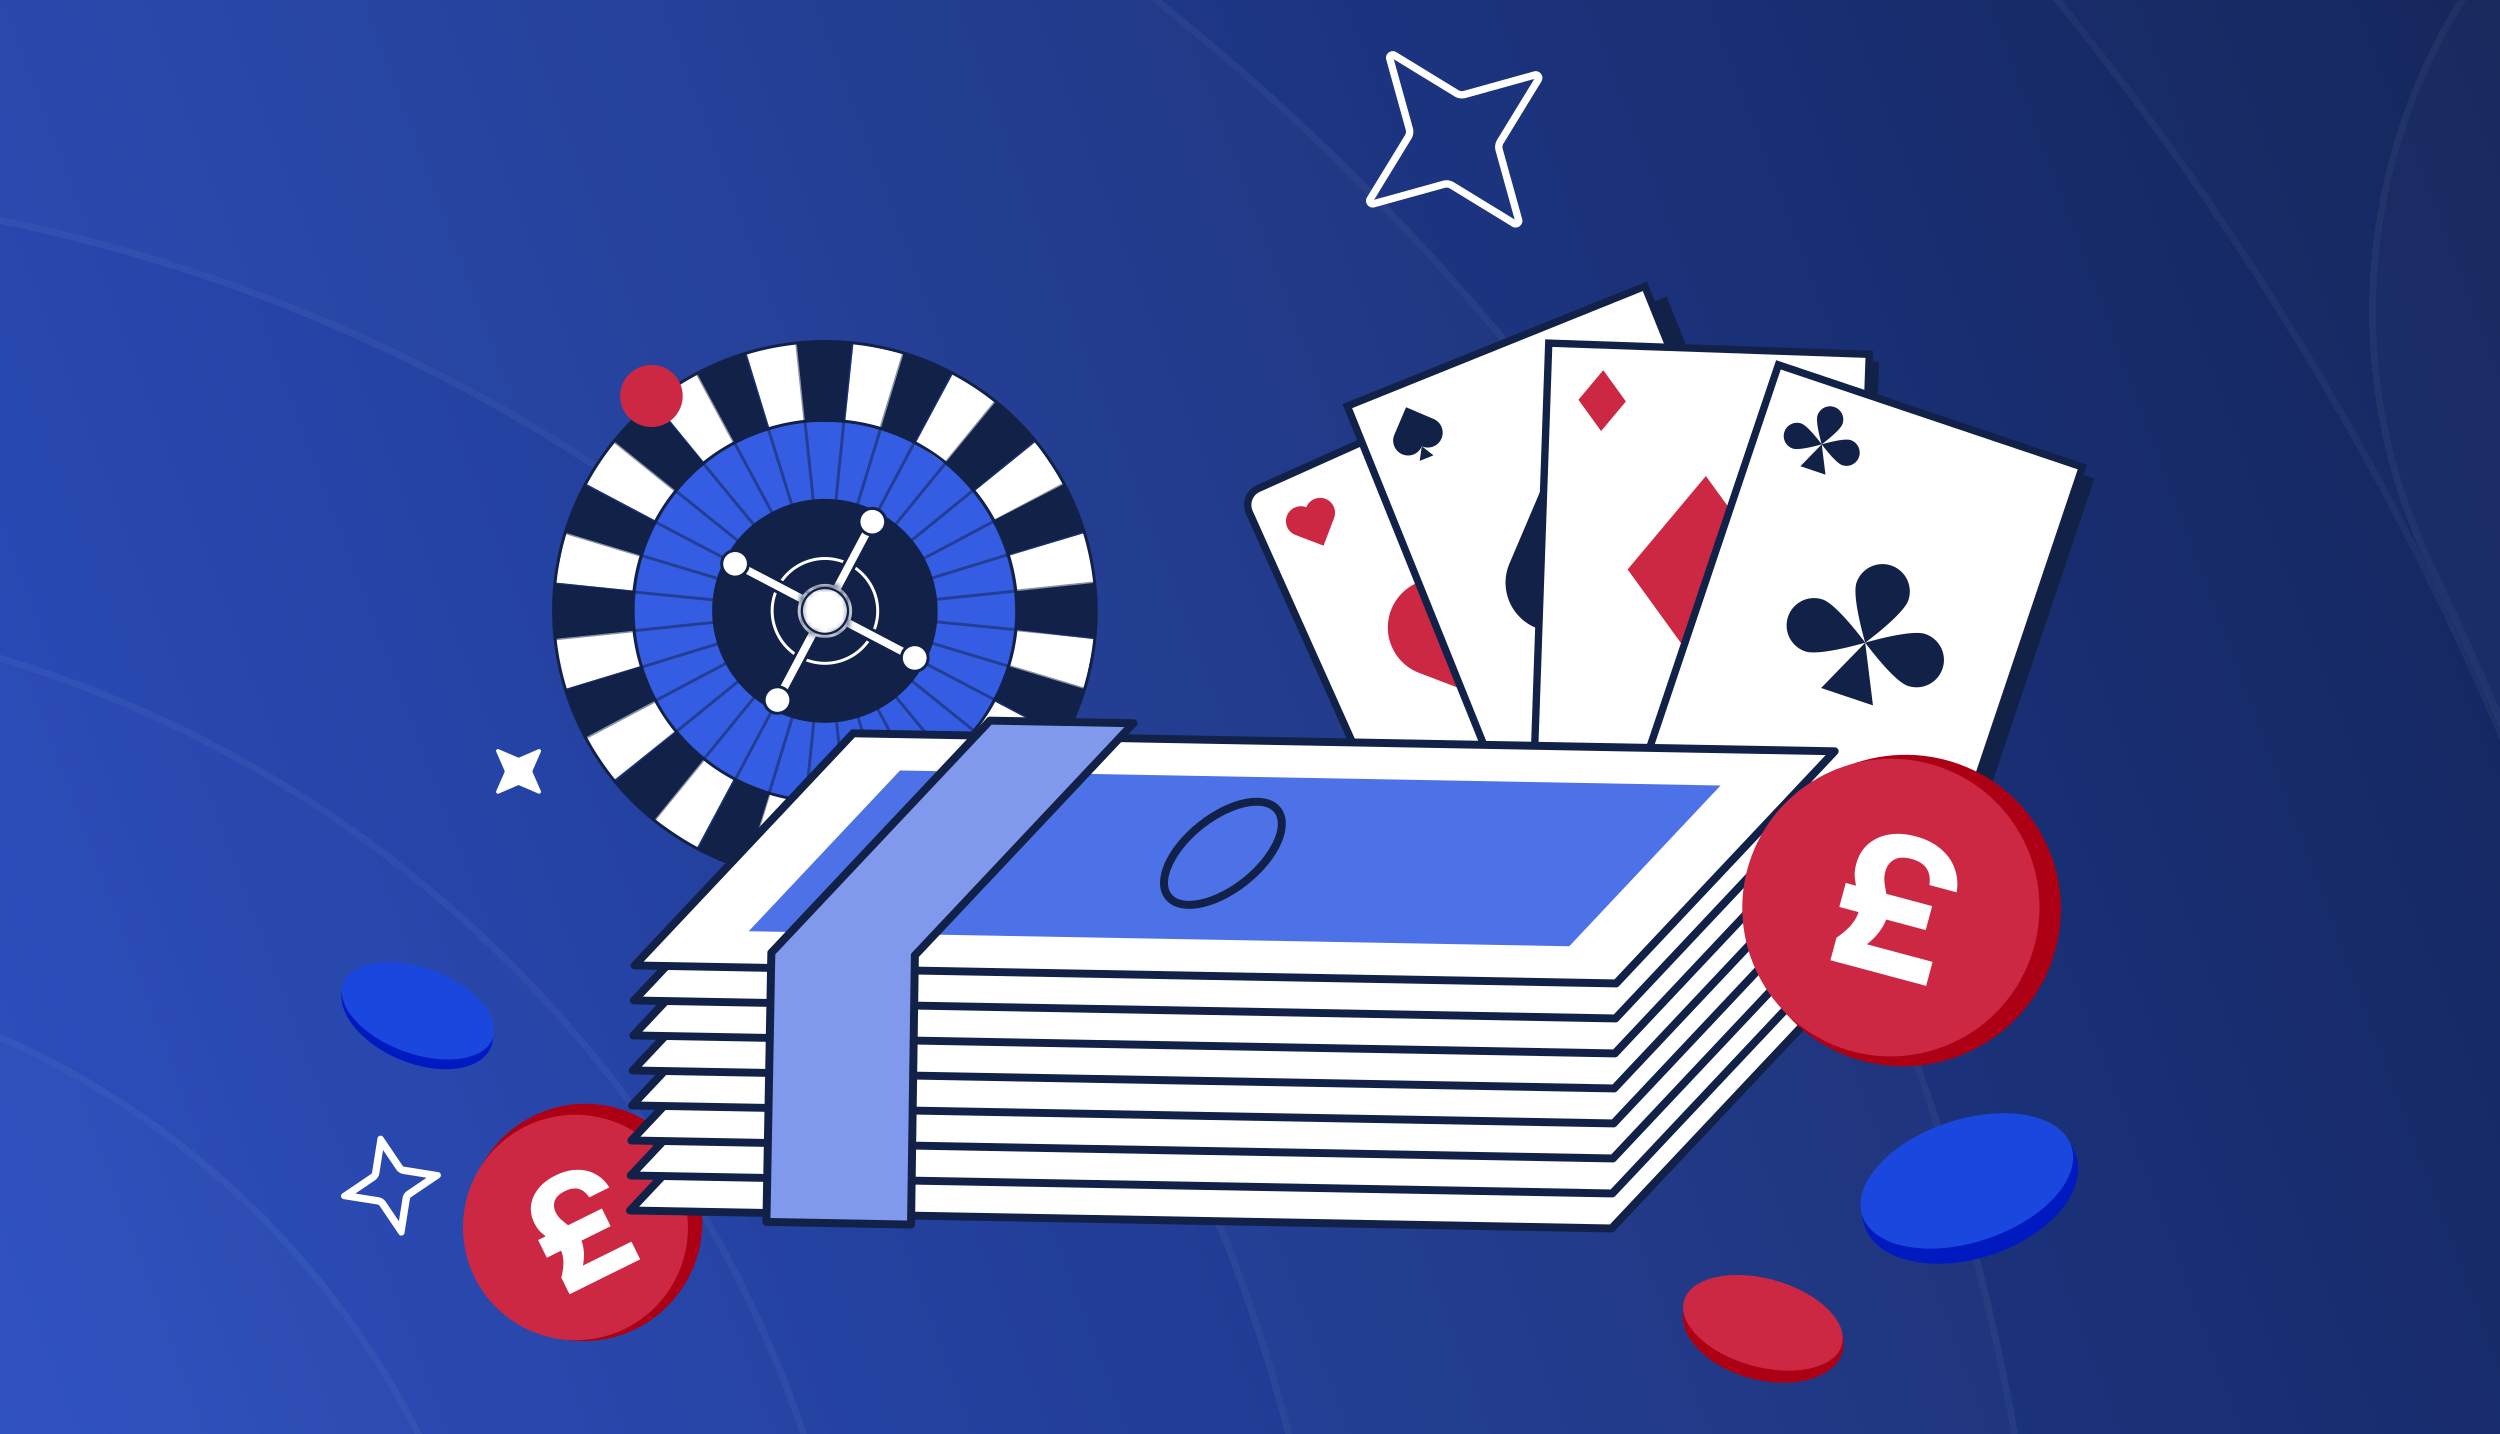 <svg width="441" height="253" fill="none" xmlns="http://www.w3.org/2000/svg"><g clip-path="url(#a)"><path fill="url(#b)" d="M0 0H441V253H0z"/><g opacity=".1" shape-rendering="crispEdges"><g style="mix-blend-mode:overlay" filter="url(#c)"><ellipse cx="-62.854" cy="323.159" rx="213.918" ry="211.309" transform="rotate(-133.642 -62.854 323.159)" fill="#fff" fill-opacity=".1"/><path d="M-210.076 168.789c84.208-80.31 218.39-76.313 299.704 8.948 81.314 85.261 78.949 219.482-5.26 299.792-84.208 80.31-218.39 76.313-299.704-8.948-81.314-85.261-78.949-219.482 5.26-299.792z" stroke="#fff" stroke-opacity=".4" stroke-width="1.2"/></g><g style="mix-blend-mode:overlay" filter="url(#d)"><path d="M-169.169 215.463c60.472-57.673 156.248-55.403 213.921 5.07 57.673 60.472 55.403 156.248-5.07 213.921-60.472 57.673-156.248 55.403-213.921-5.069-57.673-60.473-55.403-156.249 5.07-213.922z" fill="#fff" fill-opacity=".15"/><path d="M-168.755 215.897c60.233-57.444 155.629-55.183 213.073 5.05 57.444 60.233 55.183 155.629-5.05 213.073-60.233 57.444-155.629 55.183-213.073-5.05-57.444-60.233-55.183-155.629 5.05-213.073z" stroke="#fff" stroke-opacity=".4" stroke-width="1.2"/></g><g style="mix-blend-mode:overlay" filter="url(#e)"><path fill-rule="evenodd" clip-rule="evenodd" d="M-33.953 864.681c384.199-15.168 623.595-425.668 458.248-768.526-24.992-51.823-3.242-114.095 48.581-139.089 51.822-24.994 114.093-3.245 139.085 48.578C840.812 480.18 512.186 1051.63-25.739 1072.87c-350.03 24.15-709.047-228.758-771.493-636.859 1.583-47.443 35.653-89.232 84.228-98.691 56.473-10.997 111.168 25.869 122.163 82.343 50.624 260.009 272.953 456.228 556.888 445.018z" fill="#fff" fill-opacity=".15"/><path d="M-25.763 1072.27h-.018c-349.711 24.13-708.428-228.543-770.849-636.295 1.598-47.146 35.465-88.665 83.74-98.066 56.149-10.934 110.528 25.72 121.46 81.869 50.677 260.28 273.25 456.725 557.501 445.503 384.64-15.186 624.295-426.149 458.764-769.387-24.848-51.524-3.223-113.438 48.301-138.287C524.66-67.243 586.572-45.62 611.42 5.904 840.089 480.063 511.719 1051.05-25.763 1072.27z" stroke="#fff" stroke-opacity=".4" stroke-width="1.2"/></g><g style="mix-blend-mode:overlay" filter="url(#f)"><path fill-rule="evenodd" clip-rule="evenodd" d="M-226.206-180.409c-289.942 95.755-450.252 414.867-333.558 709.594 21.18 53.494-5.015 114.031-58.508 135.213-53.494 21.183-114.029-5.011-135.209-58.505-162.418-410.208 62.428-852.203 461.944-984.145C82-517.154 634.15-273.067 682.528 277.78c-7.069 44.885-43.164 81.486-90.506 87.171-57.124 6.861-108.992-33.887-115.85-91.011C435.501-64.811 91.41-285.303-226.206-180.409z" fill="#fff" fill-opacity=".1"/><path d="M-291.349-377.682l.011-.003.01-.004C81.86-516.461 633.541-272.602 681.924 277.76c-7.056 44.594-42.931 80.946-89.974 86.596-56.794 6.821-108.364-33.692-115.183-90.488C436.053-65.251 91.59-285.994-226.394-180.978c-290.258 95.859-450.754 415.325-333.928 710.384 21.058 53.186-4.986 113.374-58.171 134.435-53.186 21.06-113.372-4.983-134.431-58.169-162.285-409.874 62.374-851.516 461.575-983.354z" stroke="#fff" stroke-opacity=".4" stroke-width="1.2"/></g><g style="mix-blend-mode:overlay" filter="url(#g)"><path fill-rule="evenodd" clip-rule="evenodd" d="M-187.606 593.08c160.43 80.058 364.766-12.61 411.279-194.377 8.608-33.64 42.943-53.974 76.69-45.417 33.747 8.556 54.126 42.763 45.518 76.402-65.69 256.716-354.712 392.66-589.315 276.144-214.18-100.849-305.828-376.229-178.826-587.771 17.887-29.795 56.613-39.513 86.496-21.705 29.883 17.807 39.607 56.396 21.72 86.191-87.877 146.373-23.835 340.112 125.032 409.854l.707.331.699.348z" fill="#fff" fill-opacity=".1"/><path d="M-243.168 705.295l-.011-.005c-213.868-100.703-305.38-375.692-178.567-586.921 17.717-29.51 56.075-39.136 85.675-21.498 29.598 17.638 39.228 55.858 21.512 85.367-88.064 146.686-23.888 340.817 125.293 410.706l.694.325.013.006.685.342c160.781 80.233 365.523-12.637 412.128-194.766 8.526-33.317 42.534-53.459 75.962-44.984 33.426 8.476 53.609 42.356 45.084 75.672C279.701 685.897-8.917 821.636-243.168 705.295z" stroke="#fff" stroke-opacity=".4" stroke-width="1.2"/></g><g style="mix-blend-mode:overlay" filter="url(#h)"><path fill-rule="evenodd" clip-rule="evenodd" d="M-48.056 37.457c-137.996-9.355-278.049 99.481-300.78 234.245-5.771 34.217-38.312 57.339-72.681 51.644s-57.552-38.05-51.781-72.266c33.681-199.679 232.34-352.619 434-338.948 307.27 20.83 491.818 340.303 347.777 612.905-16.231 30.719-54.39 42.561-85.23 26.45-30.84-16.111-42.682-54.074-26.45-84.793C297.336 276.424 170.533 52.276-48.057 37.457z" fill="#fff" fill-opacity=".15"/><path d="M-48.016 36.858c-138.296-9.375-278.628 99.669-301.411 234.744-5.716 33.889-37.947 56.793-71.992 51.152-34.044-5.641-57.003-37.687-51.287-71.575C-439.078 51.813-240.699-100.92-39.339-87.269 267.513-66.467 451.78 252.552 307.95 524.757c-16.077 30.426-53.874 42.157-84.422 26.198-30.546-15.957-42.273-53.557-26.197-83.981C298.075 276.309 170.994 51.705-48.016 36.858z" stroke="#fff" stroke-opacity=".4" stroke-width="1.2"/></g></g><ellipse cx="145.512" cy="107.927" rx="33.525" ry="33.625" fill="#345DE3"/><path d="M182.741 77.886l-10.866 8.786 3.518 5.3 12.376-6.541-5.028-7.545zM108.283 137.629l11.015-8.723-3.667-5.362-12.376 6.538 5.028 7.547zM99.53 121.58l13.532-4.092-1.392-6.682-13.96 1.294 1.82 9.48zM122.897 149.639l6.573-12.286-5.669-3.761-8.955 10.654 8.051 5.393zM97.912 102.745l13.939 1.468 1.256-6.28-13.377-4.055-1.818 8.867zM140.464 155.014l1.419-13.606-6.224-1.439-4.127 13.238 8.932 1.807zM103.324 85.305l12.354 6.575 3.925-5.758-10.962-8.98-5.317 8.163zM159.326 153.314l-3.835-13.382-6.941 1.229 1.269 13.923 9.507-1.77zM115.332 70.685l8.884 10.946 5.42-3.495-6.613-12.33-7.691 4.88zM175.603 144.715l-8.748-10.742-5.44 3.448 6.586 12.286 7.602-4.992zM131.622 62.1l4.087 13.43 6.87-1.298-1.371-13.804-9.586 1.672zM187.701 130.21l-12.366-6.552-3.825 5.631 10.758 8.911 5.433-7.99zM193.115 112.767l-13.923-1.635-1.306 6.437 13.408 4.065 1.821-8.867zM150.56 60.501l-1.477 13.838 6.313 1.28 4.096-13.313-8.932-1.805zM168.129 65.874l-6.622 12.265 5.572 3.959 9.218-10.972-8.168-5.252zM191.336 94.016l-13.277 3.933 1.177 6.83 14.139-1.306-2.039-9.457z" fill="#fff"/><path d="M159.423 62.285l-4.019 13.33 5.906 2.422 6.543-12.31-8.43-3.442zM131.601 153.228l4.182-13.358-6.068-2.395-6.542 12.31 8.428 3.443zM115.282 144.827l8.882-10.93-4.931-4.752-10.821 8.852 6.87 6.83zM150.486 155.022l-1.51-13.833-6.817.047-1.385 13.809 9.712-.023zM103.258 130.049l12.363-6.557-2.509-5.897-13.363 4.103 3.509 8.351zM168.064 149.676l-6.521-12.052-5.966 2.279 4.075 13.254 8.412-3.481zM97.904 112.694l13.939-1.444-.008-6.953-14.146-1.32.215 9.717zM182.712 137.755l-10.745-8.935-5.046 4.884 8.924 10.816 6.867-6.765zM99.572 93.904l13.542 4.108 2.507-5.915-12.445-6.518-3.604 8.325zM191.315 121.567l-13.313-4.014-2.554 5.886 12.4 6.497 3.467-8.369zM108.194 77.719l10.978 8.838 4.95-4.908-8.943-10.656-6.985 6.726zM193.123 102.818l-13.939 1.474.018 6.791 13.944 1.377-.023-9.642zM187.737 85.368l-12.446 6.408 2.558 6.056 13.395-4.113-3.507-8.35zM122.96 65.84l6.605 12.273 5.95-2.46-4.143-13.298-8.412 3.485zM140.538 60.493l1.455 13.84 6.851.17 1.424-14.218-9.73.208zM175.658 70.844l-8.761 10.654 4.837 4.997 10.959-8.964-7.035-6.687z" fill="#112148"/><path d="M145.432 155.533a48.112 48.112 0 01-22.382-5.516c-23.472-12.296-32.49-41.258-20.105-64.56 12.384-23.302 41.557-32.256 65.03-19.96 23.472 12.297 32.49 41.259 20.104 64.561-8.617 16.209-25.356 25.478-42.65 25.478l.003-.003zm.16-95.032c-17.104 0-33.66 9.164-42.182 25.198-12.25 23.047-3.331 51.693 19.887 63.854 23.215 12.161 52.07 3.307 64.32-19.742 12.249-23.047 3.331-51.693-19.887-63.857a47.601 47.601 0 00-22.138-5.456v.003z" fill="#112148"/><path d="M145.456 141.617a34.1 34.1 0 01-15.862-3.909c-8.057-4.223-13.978-11.306-16.669-19.949-2.69-8.643-1.831-17.807 2.42-25.806 4.253-7.999 11.388-13.877 20.094-16.547 8.703-2.674 17.937-1.818 25.994 2.401 8.057 4.223 13.979 11.306 16.669 19.949 2.69 8.643 1.831 17.807-2.42 25.806-6.105 11.488-17.969 18.055-30.226 18.055zm.097-67.218c-3.334 0-6.686.498-9.962 1.505-8.569 2.631-15.596 8.418-19.784 16.294-4.187 7.876-5.033 16.9-2.382 25.41 2.65 8.507 8.477 15.483 16.413 19.641a33.594 33.594 0 0015.618 3.849c12.068 0 23.748-6.465 29.759-17.776 4.187-7.876 5.033-16.9 2.382-25.41-2.65-8.51-8.477-15.483-16.413-19.64a33.613 33.613 0 00-15.634-3.87l.003-.003z" fill="#112148"/><path opacity=".5" d="M187.848 130.196a.265.265 0 01-.124-.031l-84.671-44.356a.258.258 0 01-.11-.352.262.262 0 01.354-.11l84.672 44.357a.26.26 0 01-.124.49l.003.002z" fill="#112148"/><path opacity=".5" d="M123.173 150.046a.26.26 0 01-.123-.032.258.258 0 01-.11-.352l44.68-84.057a.262.262 0 01.354-.11.26.26 0 01.111.352l-44.68 84.061a.267.267 0 01-.234.138h.002z" fill="#112148"/><path opacity=".5" d="M159.652 153.418a.26.26 0 01-.249-.185l-28.28-90.8a.26.26 0 01.173-.325.264.264 0 01.329.172l28.277 90.802a.26.26 0 01-.174.326.304.304 0 01-.079.013l.003-.003z" fill="#112148"/><path opacity=".5" d="M99.78 122.055a.266.266 0 01-.252-.186.26.26 0 01.173-.326l91.465-28.072a.262.262 0 01.328.172.26.26 0 01-.173.326l-91.465 28.073a.3.3 0 01-.076.01v.003z" fill="#112148"/><path opacity=".5" d="M193.147 112.721h-.027l-95.266-9.407a.261.261 0 01-.236-.285.266.266 0 01.286-.234l95.266 9.407a.26.26 0 01.237.284.262.262 0 01-.26.235z" fill="#112148"/><path opacity=".5" d="M140.774 155.306h-.026a.261.261 0 01-.236-.284l9.475-94.581a.266.266 0 01.287-.235c.144.013.249.141.236.285l-9.476 94.578a.261.261 0 01-.26.235v.002z" fill="#112148"/><path opacity=".5" d="M175.845 144.78a.252.252 0 01-.202-.096l-60.666-73.527a.26.26 0 01.037-.367.264.264 0 01.37.036l60.666 73.527a.259.259 0 01-.037.367.264.264 0 01-.165.06h-.003z" fill="#112148"/><path opacity=".5" d="M108.481 138.13a.252.252 0 01-.203-.096.26.26 0 01.037-.368l74.063-60.224a.265.265 0 01.371.037.26.26 0 01-.037.368l-74.066 60.223a.27.27 0 01-.165.06z" fill="#112148"/><path opacity=".5" d="M182.696 137.945a.26.26 0 01-.165-.058l-74.366-59.855a.26.26 0 01-.039-.368.266.266 0 01.37-.039l74.366 59.858a.26.26 0 01-.166.464v-.002z" fill="#112148"/><path opacity=".5" d="M115.366 144.932a.268.268 0 01-.166-.058.259.259 0 01-.039-.367l60.295-73.827a.268.268 0 01.371-.04.26.26 0 01.039.368l-60.295 73.827a.27.27 0 01-.205.097z" fill="#112148"/><path opacity=".5" d="M150.486 155.283a.26.26 0 01-.26-.235l-9.948-94.529a.26.26 0 01.234-.287.262.262 0 01.289.232l9.951 94.529a.262.262 0 01-.234.287h-.026l-.006.003z" fill="#112148"/><path opacity=".5" d="M97.904 112.955a.26.26 0 01-.026-.521l95.219-9.879a.264.264 0 01.289.232.263.263 0 01-.234.287l-95.221 9.881h-.027z" fill="#112148"/><path opacity=".5" d="M191.315 121.828a.254.254 0 01-.076-.011l-91.606-27.62a.261.261 0 11.152-.502l91.607 27.622a.26.26 0 01-.077.511z" fill="#112148"/><path opacity=".5" d="M131.601 153.488a.26.26 0 01-.252-.336l27.822-90.943a.263.263 0 01.329-.175.261.261 0 01.176.326l-27.823 90.943a.263.263 0 01-.252.185z" fill="#112148"/><path opacity=".5" d="M168.064 149.936a.258.258 0 01-.231-.138l-45.104-83.836a.258.258 0 01.108-.352.263.263 0 01.355.107l45.103 83.836a.258.258 0 01-.108.352.258.258 0 01-.123.031z" fill="#112148"/><path opacity=".5" d="M103.29 130.405a.26.26 0 01-.124-.49l84.448-44.776a.262.262 0 01.355.106.258.258 0 01-.108.352l-84.448 44.777a.258.258 0 01-.123.031z" fill="#112148"/><path d="M159.391 121.535c7.665-7.609 7.665-19.946 0-27.555-7.664-7.609-20.091-7.609-27.756 0-7.664 7.609-7.664 19.946 0 27.555 7.665 7.609 20.092 7.609 27.756 0z" fill="#112148"/><path d="M145.479 127.5c-3.126 0-6.297-.733-9.249-2.28-9.699-5.08-13.427-17.05-8.31-26.68 2.48-4.665 6.641-8.092 11.717-9.649a19.893 19.893 0 0115.158 1.4c9.699 5.081 13.426 17.052 8.309 26.68-3.56 6.698-10.479 10.529-17.625 10.529zm.058-38.979c-1.923 0-3.854.287-5.742.866-4.942 1.518-8.993 4.853-11.407 9.394-4.983 9.375-1.356 21.028 8.089 25.975 9.444 4.948 21.181 1.346 26.165-8.03 4.983-9.375 1.355-21.028-8.089-25.975a19.38 19.38 0 00-9.013-2.233l-.003.003z" fill="#112148"/><path d="M148.264 116.589c4.912-1.508 7.663-6.684 6.145-11.561-1.519-4.877-6.733-7.608-11.645-6.1-4.913 1.508-7.664 6.684-6.145 11.56 1.519 4.877 6.732 7.608 11.645 6.101z" fill="#112148"/><path d="M145.502 117.269a9.552 9.552 0 01-4.452-1.098c-4.669-2.446-6.463-8.204-3.999-12.839a9.497 9.497 0 015.638-4.645 9.57 9.57 0 017.295.676c4.668 2.446 6.462 8.205 3.998 12.839-1.713 3.223-5.044 5.067-8.482 5.067h.002zm.027-18.488c-.899 0-1.8.133-2.683.405a8.978 8.978 0 00-5.33 4.389c-2.327 4.379-.633 9.824 3.778 12.135 4.413 2.31 9.896.628 12.223-3.753 2.328-4.379.633-9.824-3.777-12.135a9.067 9.067 0 00-4.211-1.043v.002z" fill="#fff"/><path d="M161.659 115.138l-30.954-16.216-.895 1.684 30.954 16.216.895-1.684z" fill="#fff"/><path d="M160.763 117.084a.26.26 0 01-.123-.032l-30.954-16.216a.262.262 0 01-.111-.352l.896-1.682a.263.263 0 01.355-.11l30.954 16.217a.258.258 0 01.11.352l-.895 1.682a.265.265 0 01-.234.138l.002.003zm-30.599-16.587l30.489 15.974.649-1.221-30.489-15.974-.649 1.221z" fill="#112148"/><path d="M131.748 100.547a2.363 2.363 0 01-3.179.975 2.327 2.327 0 01-.982-3.156 2.36 2.36 0 013.178-.975 2.325 2.325 0 01.983 3.156z" fill="#fff"/><path d="M129.665 102.054a2.6 2.6 0 01-1.217-.303 2.59 2.59 0 01-1.092-3.507 2.629 2.629 0 013.533-1.085 2.592 2.592 0 011.093 3.508 2.586 2.586 0 01-1.54 1.267 2.64 2.64 0 01-.775.117l-.002.003zm.008-4.67c-.752 0-1.477.4-1.852 1.105a2.067 2.067 0 00.872 2.803 2.085 2.085 0 001.592.147 2.075 2.075 0 001.229-1.015 2.069 2.069 0 00-.872-2.804 2.101 2.101 0 00-.972-.24l.003.003z" fill="#112148"/><path d="M163.438 117.146a2.362 2.362 0 01-3.179.976 2.329 2.329 0 01-.983-3.156 2.361 2.361 0 013.179-.975 2.328 2.328 0 01.983 3.155z" fill="#fff"/><path d="M161.354 118.654c-.409 0-.827-.097-1.216-.3a2.593 2.593 0 01-1.093-3.508 2.583 2.583 0 011.54-1.267 2.603 2.603 0 011.994.185 2.576 2.576 0 011.276 1.528 2.551 2.551 0 01-.186 1.98 2.619 2.619 0 01-2.317 1.384l.002-.002zm.008-4.671c-.207 0-.415.031-.62.094a2.07 2.07 0 00-.357 3.818 2.099 2.099 0 002.824-.866c.26-.49.313-1.051.15-1.58a2.078 2.078 0 00-1.022-1.224 2.1 2.1 0 00-.972-.239l-.003-.003z" fill="#112148"/><path d="M152.948 91.73l-16.334 30.731 1.696.888 16.334-30.73-1.696-.888z" fill="#fff"/><path d="M138.31 123.606a.258.258 0 01-.123-.031l-1.695-.889a.26.26 0 01-.11-.352l16.335-30.73a.264.264 0 01.354-.11l1.695.89a.259.259 0 01.11.352l-16.335 30.729a.267.267 0 01-.231.139v.002zm-1.34-1.257l1.23.644 16.09-30.27-1.229-.644-16.091 30.27z" fill="#112148"/><path d="M139.237 124.571a2.326 2.326 0 00-.993-3.15 2.358 2.358 0 00-3.173.986 2.325 2.325 0 00.993 3.15 2.36 2.36 0 003.173-.986z" fill="#fff"/><path d="M137.149 126.084c-.42 0-.835-.102-1.216-.303a2.59 2.59 0 01-1.093-3.507 2.629 2.629 0 013.533-1.085 2.59 2.59 0 01-.446 4.775 2.644 2.644 0 01-.775.117l-.003.003zm.008-4.671c-.751 0-1.476.402-1.852 1.106a2.068 2.068 0 00.872 2.803 2.085 2.085 0 001.592.146 2.07 2.07 0 00.357-3.818 2.107 2.107 0 00-.972-.24l.003.003z" fill="#112148"/><path d="M154.973 89.96a2.328 2.328 0 01.983 3.157 2.362 2.362 0 01-3.179.975 2.327 2.327 0 01-.982-3.156 2.36 2.36 0 013.178-.975z" fill="#fff"/><path d="M153.87 94.621a2.62 2.62 0 01-1.216-.3 2.591 2.591 0 01.446-4.775 2.602 2.602 0 011.994.185 2.575 2.575 0 011.277 1.529 2.55 2.55 0 01-.187 1.98 2.616 2.616 0 01-2.317 1.384l.003-.003zm.008-4.67c-.208 0-.415.03-.62.093a2.07 2.07 0 00-.357 3.818 2.1 2.1 0 002.824-.865c.26-.49.312-1.052.149-1.58a2.076 2.076 0 00-1.021-1.224 2.104 2.104 0 00-.972-.24l-.003-.003z" fill="#112148"/><path d="M148.634 104.958a4.152 4.152 0 01-.293 5.895 4.225 4.225 0 01-5.939-.29 4.153 4.153 0 01.293-5.896 4.226 4.226 0 015.939.291z" fill="#fff" stroke="#112148" stroke-width=".662"/><mask id="i" fill="#fff"><path d="M145.51 112.53a4.814 4.814 0 01-2.233-.55 4.741 4.741 0 01-2.346-2.806 4.7 4.7 0 01.342-3.63c1.235-2.324 4.145-3.216 6.483-1.99 2.341 1.226 3.239 4.113 2.005 6.436a4.806 4.806 0 01-4.253 2.54h.002zm.016-9.005a4.288 4.288 0 00-3.788 2.261 4.194 4.194 0 00-.305 3.234 4.218 4.218 0 002.089 2.499c2.083 1.092 4.673.297 5.774-1.774 1.1-2.068.299-4.639-1.787-5.732a4.286 4.286 0 00-1.986-.491l.003.003z"/></mask><path d="M145.51 112.53a4.814 4.814 0 01-2.233-.55 4.741 4.741 0 01-2.346-2.806 4.7 4.7 0 01.342-3.63c1.235-2.324 4.145-3.216 6.483-1.99 2.341 1.226 3.239 4.113 2.005 6.436a4.806 4.806 0 01-4.253 2.54h.002zm.016-9.005a4.288 4.288 0 00-3.788 2.261 4.194 4.194 0 00-.305 3.234 4.218 4.218 0 002.089 2.499c2.083 1.092 4.673.297 5.774-1.774 1.1-2.068.299-4.639-1.787-5.732a4.286 4.286 0 00-1.986-.491l.003.003z" fill="#fff"/><path d="M143.277 111.98l-3.381 6.453.01.006 3.371-6.459zm-2.004-6.436l6.429 3.426.004-.008-6.433-3.418zm6.483-1.99l-3.382 6.452.003.002 3.379-6.454zm2.005 6.436l-6.434-3.418 6.434 3.418zm-4.235-6.465v7.285h17.66l-12.523-12.451-5.137 5.166zm-3.788 2.261l-6.427-3.431-.004.007 6.431 3.424zm1.784 5.733l3.384-6.452-.012-.006-3.372 6.458zm5.774-1.774l-6.431-3.423-.002.004 6.433 3.419zm-1.787-5.732l3.381-6.454-.004-.001-3.377 6.455zm-1.986-.491v-7.285h-17.66l12.524 12.452 5.136-5.167zm-.013 1.723c.396 0 .791.096 1.138.277l-6.742 12.917c1.776.927 3.7 1.377 5.604 1.377v-14.571zm1.148.282a2.543 2.543 0 011.229 1.482l-13.912 4.33a12.028 12.028 0 005.921 7.094l6.762-12.906zm1.229 1.482c.2.641.133 1.364-.185 1.961l-12.859-6.852a11.988 11.988 0 00-.868 9.221l13.912-4.33zm-.181 1.953a2.463 2.463 0 01-3.332 1.044l6.765-12.904c-5.862-3.074-13.171-.865-16.3 5.023l12.867 6.837zm-3.329 1.046a2.534 2.534 0 01-1.05-3.436l12.867 6.837c3.143-5.915.84-13.221-5.058-16.31l-6.759 12.909zm-1.05-3.436a2.48 2.48 0 012.181-1.327v14.571c4.283 0 8.5-2.292 10.686-6.408l-12.867-6.836zm2.181 13.244h.002v-14.571h-.002v14.571zm.018-23.576c-4.103 0-8.124 2.199-10.215 6.115l12.854 6.862a2.999 2.999 0 01-2.639 1.593V96.24zm-10.219 6.122a11.479 11.479 0 00-.831 8.82l13.914-4.323c.24.772.16 1.634-.222 2.351l-12.861-6.848zm-.831 8.82a11.5 11.5 0 005.673 6.794l6.745-12.915a3.07 3.07 0 011.496 1.798l-13.914 4.323zm5.661 6.788c5.614 2.944 12.599.824 15.592-4.805l-12.866-6.839a2.993 2.993 0 014.043-1.259l-6.769 12.903zm15.59-4.802c3.016-5.667.799-12.656-4.837-15.609l-6.761 12.907a3.054 3.054 0 01-1.264-4.144l12.862 6.846zm-4.841-15.61a11.564 11.564 0 00-5.363-1.32v14.57a3 3 0 01-1.391-.34l6.754-12.91zm-10.499 11.131l.002.002 10.274-10.332-.003-.003-10.273 10.333z" fill="#112148" mask="url(#i)"/><ellipse cx="114.917" cy="69.854" rx="5.516" ry="5.476" fill="#CD2843"/><path d="M91.61 133.615l3.354-1.446a.34.34 0 01.447.444l-1.457 3.329a.337.337 0 000 .269l1.457 3.328c.122.279-.163.565-.447.444l-3.353-1.446a.344.344 0 00-.271 0l-3.353 1.446a.339.339 0 01-.447-.444l1.456-3.328a.337.337 0 000-.269l-1.456-3.329c-.122-.279.162-.565.447-.444l3.353 1.446a.344.344 0 00.27 0z" fill="#fff"/><ellipse cx="20.745" cy="20.955" rx="20.745" ry="20.955" transform="scale(1 -1) rotate(-18.701 -656.487 -347.494)" fill="#AE0015"/><path d="M106.657 235.739c10.581-2.835 16.854-13.733 14.011-24.34-2.842-10.608-13.723-16.909-24.304-14.074-10.58 2.835-16.854 13.733-14.011 24.34 2.842 10.608 13.724 16.909 24.304 14.074z" fill="#CD2843"/><path d="M100.464 228.308l-1.448-2.93c.285-1.174.404-2.134.357-2.88-.031-.754-.171-1.384-.42-1.889a3.692 3.692 0 00-.98-1.248 13.06 13.06 0 00-1.258-.958c-.46-.319-.907-.675-1.342-1.068-.42-.4-.786-.918-1.1-1.553-.514-1.042-.714-2.077-.6-3.106.124-1.053.55-2.044 1.278-2.971.729-.927 1.74-1.71 3.033-2.349 1.325-.655 2.59-.987 3.793-.994 1.211-.032 2.305.228 3.281.778.985.527 1.791 1.303 2.419 2.329l-3.541 1.75c-.539-.807-1.156-1.302-1.85-1.485-.702-.2-1.53-.064-2.484.407-.922.455-1.5 1.015-1.736 1.678-.235.663-.176 1.353.178 2.069.225.456.523.856.894 1.199.387.335.794.671 1.222 1.006.435.312.851.663 1.246 1.056.411.384.753.853 1.027 1.406.321.651.51 1.459.564 2.425.071.957-.088 2.16-.479 3.609l-.907-.737 9.772-4.829 1.545 3.125-12.464 6.16zm-3.997-6.44l-1.545-3.125 11.252-5.561 1.544 3.125-11.251 5.561z" fill="#fff"/><path d="M274.517 64.383l-52.808 23.679 32.787 73.12 52.807-23.679-32.786-73.12z" fill="#112148"/><path d="M293.986 52.335L240.305 73.96l29.943 74.33 53.681-21.625-29.943-74.33z" fill="#112148"/><path d="M221.985 86.158l45.797-20.536A3.192 3.192 0 01272 67.228l29.643 66.11a3.19 3.19 0 01-1.606 4.217l-45.798 20.536a3.19 3.19 0 01-4.217-1.606l-29.644-66.11a3.19 3.19 0 011.607-4.217z" fill="#fff" stroke="#112148" stroke-width="1.3"/><path d="M245.379 107.63a8.585 8.585 0 0111.077-4.967l.089.033.026-.067a8.607 8.607 0 0116.086 6.125l-6.138 16.115-16.173-6.164a8.583 8.583 0 01-4.967-11.076v.001zM227.014 90.993a2.623 2.623 0 013.385-1.518l.027.01.007-.02a2.63 2.63 0 014.915 1.87l-1.875 4.925-4.942-1.883a2.623 2.623 0 01-1.518-3.384h.001z" fill="#CD2843"/><path d="M285.461 129.679a2.624 2.624 0 013.385-1.518l.027.011.007-.021a2.63 2.63 0 014.915 1.871l-1.875 4.925-4.942-1.883a2.623 2.623 0 01-1.518-3.385h.001z" fill="#112148"/><path d="M267.129 144.762l-29.457-73.123 52.475-21.14 29.457 73.124-52.475 21.139z" fill="#fff" stroke="#112148" stroke-width="1.3"/><path d="M250.803 78.71l-.367 2.586 2.422-.976-2.055-1.61z" fill="#112148"/><path d="M254.28 77.353a2.624 2.624 0 01-3.441 1.387l-.027-.012-.008.02a2.629 2.629 0 11-4.839-2.06l2.064-4.849 4.865 2.073a2.624 2.624 0 011.386 3.44v.001zM293.44 101.681a8.584 8.584 0 01-11.26 4.536l-.087-.037-.028.066a8.607 8.607 0 01-15.837-6.743l6.755-15.867 15.923 6.784a8.583 8.583 0 014.536 11.26l-.002.001z" fill="#112148"/><path d="M282.064 106.138l-1.102 7.783 7.292-2.937-6.19-4.846zM311.189 118.265a2.624 2.624 0 01-3.441 1.387l-.027-.012-.008.021a2.63 2.63 0 01-4.839-2.061l2.064-4.848 4.865 2.072a2.623 2.623 0 011.386 3.44v.001z" fill="#112148"/><path d="M307.712 119.621l-.366 2.585 2.421-.976-2.055-1.609z" fill="#112148"/><path d="M272.228 140.601l2.696-77.399 55.151 1.921-2.696 77.398-55.151-1.92z" fill="#112148" stroke="#112148" stroke-width="2.689"/><path d="M270.455 139.317l2.745-78.786 56.539 1.97-2.745 78.785-56.539-1.969z" fill="#fff" stroke="#112148" stroke-width="1.3"/><path d="M313.531 101.381l-12.613-17.412-13.805 16.483 12.613 17.412 13.805-16.483zM286.809 70.816l-3.997-5.518-4.375 5.225 3.997 5.517 4.375-5.224z" fill="#CD2843"/><path d="M318.895 134.384l-2.371-3.272 2.595-3.099 2.371 3.272-2.595 3.099z" fill="#CD2843" stroke="#112148" stroke-width="2.689"/><path d="M369.466 84.439L314.61 65.994l-25.539 75.955 54.855 18.445 25.54-75.955z" fill="#112148"/><path d="M288.587 139.08l25.125-74.723 53.623 18.03-25.125 74.723-53.623-18.03z" fill="#fff" stroke="#112148" stroke-width="1.3"/><path d="M336.637 105.873c-.85 2.527-7.614 7.495-7.614 7.495s-2.387-8.045-1.537-10.572a4.827 4.827 0 119.151 3.077zM321.528 105.754c2.527.85 7.495 7.614 7.495 7.614s-8.045 2.387-10.572 1.537a4.827 4.827 0 113.077-9.151z" fill="#112148"/><path d="M336.518 120.981c-2.527-.849-7.495-7.613-7.495-7.613s8.046-2.387 10.573-1.537a4.827 4.827 0 11-3.078 9.15z" fill="#112148"/><path d="M329.023 113.368l-7.782 7.994 9.151 3.077-1.369-11.071zM325.031 74.757c-.411 1.22-3.679 3.621-3.679 3.621s-1.154-3.888-.743-5.11a2.333 2.333 0 114.422 1.489zM317.729 74.7c1.221.411 3.622 3.68 3.622 3.68s-3.888 1.154-5.11.743a2.333 2.333 0 011.488-4.423zM324.975 82.06c-1.221-.412-3.622-3.68-3.622-3.68s3.888-1.154 5.11-.743a2.332 2.332 0 11-1.488 4.422zM321.352 78.38l-3.761 3.863 4.422 1.487-.661-5.35zM339.413 142.414c-.41 1.221-3.679 3.622-3.679 3.622s-1.154-3.888-.743-5.11a2.333 2.333 0 114.422 1.488zM332.111 142.358c1.221.411 3.622 3.679 3.622 3.679s-3.888 1.154-5.11.743a2.333 2.333 0 111.488-4.422zM339.358 149.717c-1.221-.411-3.622-3.68-3.622-3.68s3.888-1.154 5.11-.743a2.333 2.333 0 11-1.488 4.423zM335.734 146.037l-3.761 3.864 4.424 1.487-.663-5.351z" fill="#112148"/><path fill-rule="evenodd" clip-rule="evenodd" d="M258.536 17.286a2.502 2.502 0 01-1.958-.28l-.003-.002-10.713-6.552 3.363 12.118a2.501 2.501 0 01-.281 1.958l-.002.003-6.551 10.713 12.118-3.362a2.502 2.502 0 011.958.28l.003.002 10.713 6.551-3.362-12.118a2.496 2.496 0 01.282-1.96l6.551-10.713-12.118 3.362zm6.673 8.034a1.2 1.2 0 00-.132.942l3.431 12.367c.287 1.037-.842 1.9-1.772 1.337l-10.949-6.696a1.202 1.202 0 00-.942-.132l-12.368 3.431c-1.036.287-1.899-.842-1.336-1.772l6.696-10.95c.17-.276.218-.617.132-.941l-3.432-12.367c-.287-1.037.843-1.9 1.772-1.337l10.95 6.696c.276.17.617.218.942.132l12.367-3.432c1.037-.287 1.899.843 1.337 1.772l-6.696 10.95zM71.136 207.098a1.865 1.865 0 01-1.24-.795l-2.324-3.44-.651 4.115a1.865 1.865 0 01-.8 1.242l-3.436 2.322 4.115.651c.494.083.948.363 1.24.796l.002.004 2.322 3.436.652-4.115c.083-.494.362-.948.795-1.239l.004-.003 3.436-2.322-4.115-.652zm6.397.679l-4.995 3.376a.564.564 0 00-.24.377l-.943 5.955a.56.56 0 01-1.018.226l-3.376-4.996a.566.566 0 00-.377-.239l-5.955-.943a.561.561 0 01-.226-1.018l4.996-3.376a.564.564 0 00.24-.377l.942-5.955a.56.56 0 011.018-.226l3.376 4.995a.563.563 0 00.377.24l5.955.943c.499.079.648.73.226 1.018z" fill="#fff"/><path d="M284.285 216.698l-173.138-3.173 38.555-40.947 173.139 3.173-38.556 40.947z" fill="#fff"/><path d="M284.271 217.399l-173.139-3.174a.695.695 0 01-.633-.424.71.71 0 01.134-.754l38.556-40.947a.706.706 0 01.525-.221l173.138 3.173a.695.695 0 01.633.425.708.708 0 01-.133.753l-38.556 40.947a.707.707 0 01-.525.222zm-171.529-4.544l171.245 3.139 37.256-39.572-171.245-3.138-37.256 39.571z" fill="#112148"/><path d="M208.832 203.545c-1.724-.032-3.151-.583-4.052-1.705-2.465-3.055.059-9.006 5.754-13.549 5.695-4.535 12.089-5.699 14.554-2.637 2.465 3.054-.06 9.006-5.755 13.548-3.616 2.88-7.509 4.397-10.501 4.343zm12.206-18.196c-2.64-.049-6.328 1.402-9.63 4.036-4.909 3.913-7.442 9.214-5.535 11.579s7.67 1.057 12.579-2.856c4.909-3.913 7.443-9.213 5.535-11.579-.626-.774-1.661-1.157-2.949-1.18z" fill="#112148"/><path d="M284.41 210.526l-173.138-3.173 38.555-40.947 173.139 3.173-38.556 40.947z" fill="#fff"/><path d="M284.396 211.226l-173.139-3.173a.698.698 0 01-.499-1.178l38.555-40.947a.71.71 0 01.526-.222l173.138 3.174c.282.005.525.17.633.424a.71.71 0 01-.133.754l-38.556 40.947a.706.706 0 01-.525.221zm-171.529-4.544l171.245 3.139 37.256-39.571-171.245-3.139-37.256 39.571z" fill="#112148"/><path d="M208.954 197.365c-1.725-.031-3.151-.582-4.053-1.704-2.465-3.055.06-9.006 5.755-13.549 5.695-4.535 12.089-5.699 14.554-2.637 2.464 3.054-.06 9.006-5.755 13.548-3.616 2.88-7.509 4.397-10.501 4.342zm12.205-18.195c-2.639-.049-6.327 1.402-9.629 4.036-4.909 3.913-7.442 9.213-5.535 11.579 1.907 2.365 7.669 1.057 12.579-2.856 4.909-3.913 7.442-9.213 5.535-11.579-.626-.774-1.662-1.157-2.95-1.18z" fill="#112148"/><path d="M284.518 204.351l-173.139-3.174 38.556-40.947 173.139 3.173-38.556 40.948z" fill="#fff"/><path d="M284.504 205.051l-173.139-3.174a.694.694 0 01-.633-.424.712.712 0 01.133-.754l38.556-40.947a.707.707 0 01.525-.221l173.139 3.173a.697.697 0 01.633.425.708.708 0 01-.134.753l-38.555 40.947a.708.708 0 01-.525.222zm-171.53-4.544l171.246 3.139 37.256-39.571-171.246-3.139-37.256 39.571z" fill="#112148"/><path d="M209.065 191.189c-1.725-.031-3.151-.582-4.053-1.705-2.465-3.054.06-9.005 5.755-13.548 5.695-4.535 12.089-5.699 14.553-2.637 1.233 1.527 1.261 3.809.08 6.432-1.109 2.472-3.183 5.002-5.834 7.109-3.616 2.88-7.509 4.397-10.501 4.342v.007zm12.205-18.196c-2.639-.048-6.328 1.403-9.629 4.037-4.909 3.913-7.443 9.213-5.535 11.579 1.907 2.365 7.669 1.057 12.579-2.856 2.479-1.977 4.409-4.314 5.43-6.591.954-2.124.993-3.894.105-4.988-.627-.774-1.662-1.157-2.95-1.181z" fill="#112148"/><path d="M284.634 198.172l-173.139-3.173 38.556-40.947 173.139 3.173-38.556 40.947z" fill="#fff"/><path d="M284.62 198.872l-173.139-3.173a.697.697 0 01-.633-.425.708.708 0 01.134-.753l38.555-40.948a.711.711 0 01.525-.221l173.139 3.174c.282.005.525.17.633.424a.712.712 0 01-.133.754l-38.556 40.947a.707.707 0 01-.525.221zm-171.53-4.544l171.246 3.139 37.256-39.571-171.246-3.139-37.256 39.571z" fill="#112148"/><path d="M209.176 185.019c-1.725-.032-3.151-.583-4.053-1.705-2.465-3.055.06-9.006 5.755-13.549 5.695-4.535 12.089-5.699 14.554-2.637 2.464 3.054-.06 9.006-5.755 13.548-3.616 2.88-7.509 4.397-10.501 4.343zm12.205-18.196c-2.639-.049-6.327 1.402-9.629 4.036-4.909 3.913-7.442 9.214-5.535 11.579s7.669 1.057 12.579-2.856c4.909-3.913 7.442-9.213 5.535-11.578-.626-.775-1.662-1.158-2.95-1.181z" fill="#112148"/><path d="M284.749 192.002l-173.139-3.173 38.556-40.948 173.138 3.174-38.555 40.947z" fill="#fff"/><path d="M284.734 192.702l-173.139-3.174a.695.695 0 01-.633-.424.71.71 0 01.134-.754l38.556-40.947a.706.706 0 01.525-.221l173.138 3.173a.697.697 0 01.633.425.708.708 0 01-.133.753l-38.556 40.948a.71.71 0 01-.525.221zm-171.529-4.544l171.245 3.139 37.256-39.571-171.245-3.139-37.256 39.571z" fill="#112148"/><path d="M209.293 178.841c-1.724-.032-3.151-.583-4.052-1.705-2.465-3.055.059-9.006 5.754-13.549 5.695-4.535 12.089-5.699 14.554-2.637 2.465 3.054-.06 9.006-5.755 13.548-3.616 2.88-7.509 4.397-10.501 4.343zm12.206-18.196c-2.64-.049-6.328 1.402-9.63 4.036-4.909 3.913-7.442 9.214-5.535 11.579s7.67 1.057 12.579-2.856c4.909-3.913 7.443-9.213 5.535-11.578-.626-.775-1.661-1.158-2.949-1.181z" fill="#112148"/><path d="M284.86 185.824l-173.139-3.173 38.556-40.947 173.139 3.173-38.556 40.947z" fill="#fff"/><path d="M284.845 186.524l-173.138-3.173a.697.697 0 01-.633-.425.708.708 0 01.133-.753l38.556-40.948a.71.71 0 01.525-.221l173.139 3.174c.281.005.525.17.633.424a.71.71 0 01-.134.754l-38.555 40.947a.708.708 0 01-.526.221zm-171.529-4.544l171.245 3.139 37.256-39.571-171.245-3.139-37.256 39.571z" fill="#112148"/><path d="M209.402 172.671c-1.724-.032-3.151-.583-4.053-1.705-2.464-3.054.06-9.006 5.755-13.548 5.695-4.536 12.089-5.699 14.554-2.638 1.232 1.527 1.261 3.809.079 6.433-1.109 2.471-3.183 5.002-5.834 7.108-3.616 2.88-7.509 4.398-10.501 4.343v.007zm12.205-18.196c-2.639-.048-6.327 1.403-9.629 4.037-4.909 3.913-7.442 9.213-5.535 11.578 1.907 2.366 7.67 1.058 12.579-2.855 2.479-1.977 4.409-4.315 5.43-6.591.954-2.124.994-3.894.105-4.988-.626-.774-1.661-1.157-2.95-1.181z" fill="#112148"/><path d="M284.974 179.655l-173.139-3.174 38.556-40.947 173.139 3.173-38.556 40.948z" fill="#fff"/><path d="M284.96 180.354l-173.139-3.173a.695.695 0 01-.633-.425.71.71 0 01.133-.753l38.556-40.947a.708.708 0 01.525-.222l173.139 3.174a.695.695 0 01.633.425.71.71 0 01-.134.753l-38.555 40.947a.704.704 0 01-.525.221zm-171.53-4.543l171.245 3.139 37.257-39.572-171.246-3.139-37.256 39.572z" fill="#112148"/><path d="M209.521 166.493c-1.724-.031-3.151-.582-4.052-1.704-2.465-3.055.059-9.006 5.754-13.549 5.695-4.535 12.089-5.699 14.554-2.637 2.465 3.054-.06 9.006-5.755 13.548-3.616 2.88-7.509 4.397-10.501 4.342zm12.206-18.195c-2.64-.049-6.328 1.402-9.63 4.036-4.909 3.913-7.442 9.213-5.535 11.579 1.907 2.365 7.67 1.057 12.579-2.856 4.909-3.913 7.443-9.213 5.535-11.579-.626-.774-1.661-1.157-2.949-1.18z" fill="#112148"/><path d="M285.082 173.475l-173.139-3.173 38.556-40.948 173.139 3.174-38.556 40.947z" fill="#fff"/><path d="M285.068 174.175l-173.139-3.173a.698.698 0 01-.499-1.178l38.555-40.947a.708.708 0 01.525-.222l173.139 3.174c.282.005.525.17.633.424a.712.712 0 01-.133.754l-38.556 40.947a.707.707 0 01-.525.221zm-171.529-4.544l171.245 3.139 37.256-39.571-171.245-3.139-37.256 39.571z" fill="#112148"/><path d="M276.812 166.922l-144.743-2.653 26.692-28.358 144.744 2.653-26.693 28.358z" fill="#4D71E7"/><path d="M209.624 160.322c-1.724-.031-3.151-.582-4.053-1.705-2.464-3.054.06-9.005 5.755-13.548 5.695-4.535 12.089-5.699 14.554-2.637 2.465 3.054-.06 9.005-5.755 13.548-3.616 2.88-7.509 4.397-10.501 4.342zm12.205-18.196c-2.639-.048-6.327 1.403-9.629 4.037-4.909 3.913-7.442 9.213-5.535 11.579 1.907 2.365 7.67 1.057 12.579-2.856 4.909-3.913 7.442-9.213 5.535-11.579-.626-.774-1.661-1.157-2.95-1.181z" fill="#112148"/><path d="M161.391 168.53l-.68 47.485-25.51-.467.871-47.482 38.548-40.947 25.32.464-38.549 40.947z" fill="#8099ED"/><path d="M160.699 216.715l-25.517-.468a.703.703 0 01-.691-.712l.87-47.482a.68.68 0 01.192-.465l38.556-40.947a.707.707 0 01.525-.222l25.319.464a.697.697 0 01.633.425.708.708 0 01-.133.753l-38.369 40.748-.676 47.219a.698.698 0 01-.716.687h.007zm-24.787-1.854l24.101.442.668-46.786a.677.677 0 01.191-.465l37.472-39.798-23.426-.43-38.154 40.521-.852 46.516z" fill="#112148"/><ellipse cx="27.399" cy="27.676" rx="27.399" ry="27.676" transform="scale(1 -1) rotate(-60 18.597 -333.669)" fill="#AE0015"/><path d="M321.915 183.64c12.969 6.41 28.692 1.065 35.119-11.937 6.426-13.003 1.121-28.74-11.849-35.15-12.969-6.409-28.693-1.065-35.119 11.938-6.426 13.003-1.121 28.74 11.849 35.149z" fill="#CD2843"/><path d="M322.887 169.386l1.064-3.97c1.243-.872 2.152-1.68 2.727-2.424.597-.739.987-1.45 1.17-2.133.183-.684.22-1.348.111-1.991a16.387 16.387 0 00-.393-1.95 16.994 16.994 0 01-.382-2.123c-.064-.726.02-1.519.25-2.379.378-1.411 1.049-2.555 2.011-3.432.991-.893 2.215-1.475 3.672-1.746 1.458-.271 3.063-.172 4.815.297 1.796.481 3.265 1.218 4.408 2.209 1.17.976 1.988 2.129 2.453 3.459.493 1.314.611 2.716.352 4.207l-4.796-1.285c.159-1.21-.012-2.19-.516-2.939-.497-.772-1.392-1.331-2.684-1.677-1.249-.335-2.259-.286-3.032.145-.773.431-1.289 1.132-1.549 2.102a5.113 5.113 0 00-.15 1.874c.087.638.193 1.293.318 1.965.153.655.254 1.332.301 2.031.07.704.004 1.431-.197 2.18-.236.883-.729 1.802-1.478 2.76-.728.963-1.877 1.967-3.448 3.011l-.246-1.448 13.239 3.547-1.134 4.234-16.886-4.524zm1.568-9.401l1.135-4.234 15.243 4.084-1.134 4.235-15.244-4.085z" fill="#fff"/><ellipse cx="73.604" cy="179.239" rx="14.11" ry="8.249" transform="rotate(22.963 73.604 179.239)" fill="#001AC2"/><ellipse cx="73.734" cy="178.306" rx="14.048" ry="7.558" transform="rotate(20.192 73.734 178.306)" fill="#1A48DF"/><ellipse cx="311.043" cy="234.635" rx="14.49" ry="8.79" transform="rotate(15 311.043 234.635)" fill="#AE0015"/><ellipse cx="310.981" cy="233.345" rx="14.455" ry="7.777" transform="rotate(15.585 310.981 233.345)" fill="#CD2843"/><ellipse cx="347.552" cy="210.01" rx="19.677" ry="11.937" transform="rotate(-18.373 347.552 210.01)" fill="#001AC2"/><ellipse cx="346.952" cy="208.316" rx="19.422" ry="10.807" transform="rotate(-18.352 346.952 208.316)" fill="#1A48DF"/></g><defs><filter id="c" x="-279.41" y="98.479" width="441.112" height="441.36" filterUnits="userSpaceOnUse" color-interpolation-filters="sRGB"><feFlood flood-opacity="0" result="BackgroundImageFix"/><feColorMatrix in="SourceAlpha" values="0 0 0 0 0 0 0 0 0 0 0 0 0 0 0 0 0 0 127 0" result="hardAlpha"/><feOffset dx="4" dy="-4"/><feGaussianBlur stdDeviation="4"/><feComposite in2="hardAlpha" operator="out"/><feColorMatrix values="0 0 0 0 0.027 0 0 0 0 0.051 0 0 0 0 0.122 0 0 0 0.5 0"/><feBlend in2="BackgroundImageFix" result="effect1_dropShadow_1805_41448"/><feBlend in="SourceGraphic" in2="effect1_dropShadow_1805_41448" result="shape"/></filter><filter id="d" x="-220.052" y="161.65" width="318.616" height="318.616" filterUnits="userSpaceOnUse" color-interpolation-filters="sRGB"><feFlood flood-opacity="0" result="BackgroundImageFix"/><feColorMatrix in="SourceAlpha" values="0 0 0 0 0 0 0 0 0 0 0 0 0 0 0 0 0 0 127 0" result="hardAlpha"/><feOffset dx="4" dy="-4"/><feGaussianBlur stdDeviation="4"/><feComposite in2="hardAlpha" operator="out"/><feColorMatrix values="0 0 0 0 0.027 0 0 0 0 0.051 0 0 0 0 0.122 0 0 0 0.5 0"/><feBlend in2="BackgroundImageFix" result="effect1_dropShadow_1805_41448"/><feBlend in="SourceGraphic" in2="effect1_dropShadow_1805_41448" result="shape"/></filter><filter id="e" x="-801.232" y="-57.301" width="1499" height="1143.76" filterUnits="userSpaceOnUse" color-interpolation-filters="sRGB"><feFlood flood-opacity="0" result="BackgroundImageFix"/><feColorMatrix in="SourceAlpha" values="0 0 0 0 0 0 0 0 0 0 0 0 0 0 0 0 0 0 127 0" result="hardAlpha"/><feOffset dx="4" dy="4"/><feGaussianBlur stdDeviation="4"/><feComposite in2="hardAlpha" operator="out"/><feColorMatrix values="0 0 0 0 0.027 0 0 0 0 0.051 0 0 0 0 0.122 0 0 0 0.4 0"/><feBlend in2="BackgroundImageFix" result="effect1_dropShadow_1805_41448"/><feBlend in="SourceGraphic" in2="effect1_dropShadow_1805_41448" result="shape"/></filter><filter id="f" x="-810.722" y="-420.502" width="1505.25" height="1104.25" filterUnits="userSpaceOnUse" color-interpolation-filters="sRGB"><feFlood flood-opacity="0" result="BackgroundImageFix"/><feColorMatrix in="SourceAlpha" values="0 0 0 0 0 0 0 0 0 0 0 0 0 0 0 0 0 0 127 0" result="hardAlpha"/><feOffset dx="4" dy="4"/><feGaussianBlur stdDeviation="4"/><feComposite in2="hardAlpha" operator="out"/><feColorMatrix values="0 0 0 0 0.027 0 0 0 0 0.051 0 0 0 0 0.122 0 0 0 0.4 0"/><feBlend in2="BackgroundImageFix" result="effect1_dropShadow_1805_41448"/><feBlend in="SourceGraphic" in2="effect1_dropShadow_1805_41448" result="shape"/></filter><filter id="g" x="-484.2" y="75.445" width="844.053" height="676.503" filterUnits="userSpaceOnUse" color-interpolation-filters="sRGB"><feFlood flood-opacity="0" result="BackgroundImageFix"/><feColorMatrix in="SourceAlpha" values="0 0 0 0 0 0 0 0 0 0 0 0 0 0 0 0 0 0 127 0" result="hardAlpha"/><feOffset dx="4" dy="-4"/><feGaussianBlur stdDeviation="4"/><feComposite in2="hardAlpha" operator="out"/><feColorMatrix values="0 0 0 0 0.027 0 0 0 0 0.051 0 0 0 0 0.122 0 0 0 0.15 0"/><feBlend in2="BackgroundImageFix" result="effect1_dropShadow_1805_41448"/><feBlend in="SourceGraphic" in2="effect1_dropShadow_1805_41448" result="shape"/></filter><filter id="h" x="-478.179" y="-100.718" width="848.442" height="663.403" filterUnits="userSpaceOnUse" color-interpolation-filters="sRGB"><feFlood flood-opacity="0" result="BackgroundImageFix"/><feColorMatrix in="SourceAlpha" values="0 0 0 0 0 0 0 0 0 0 0 0 0 0 0 0 0 0 127 0" result="hardAlpha"/><feOffset dx="4" dy="-4"/><feGaussianBlur stdDeviation="4"/><feComposite in2="hardAlpha" operator="out"/><feColorMatrix values="0 0 0 0 0.027 0 0 0 0 0.051 0 0 0 0 0.122 0 0 0 0.5 0"/><feBlend in2="BackgroundImageFix" result="effect1_dropShadow_1805_41448"/><feBlend in="SourceGraphic" in2="effect1_dropShadow_1805_41448" result="shape"/></filter><linearGradient id="b" x1="770" y1="-62.5" x2="-403" y2="375.5" gradientUnits="userSpaceOnUse"><stop offset=".141" stop-color="#0C183C"/><stop offset=".813" stop-color="#345DE3"/></linearGradient><clipPath id="a"><path fill="#fff" d="M0 0H441V253H0z"/></clipPath></defs></svg>